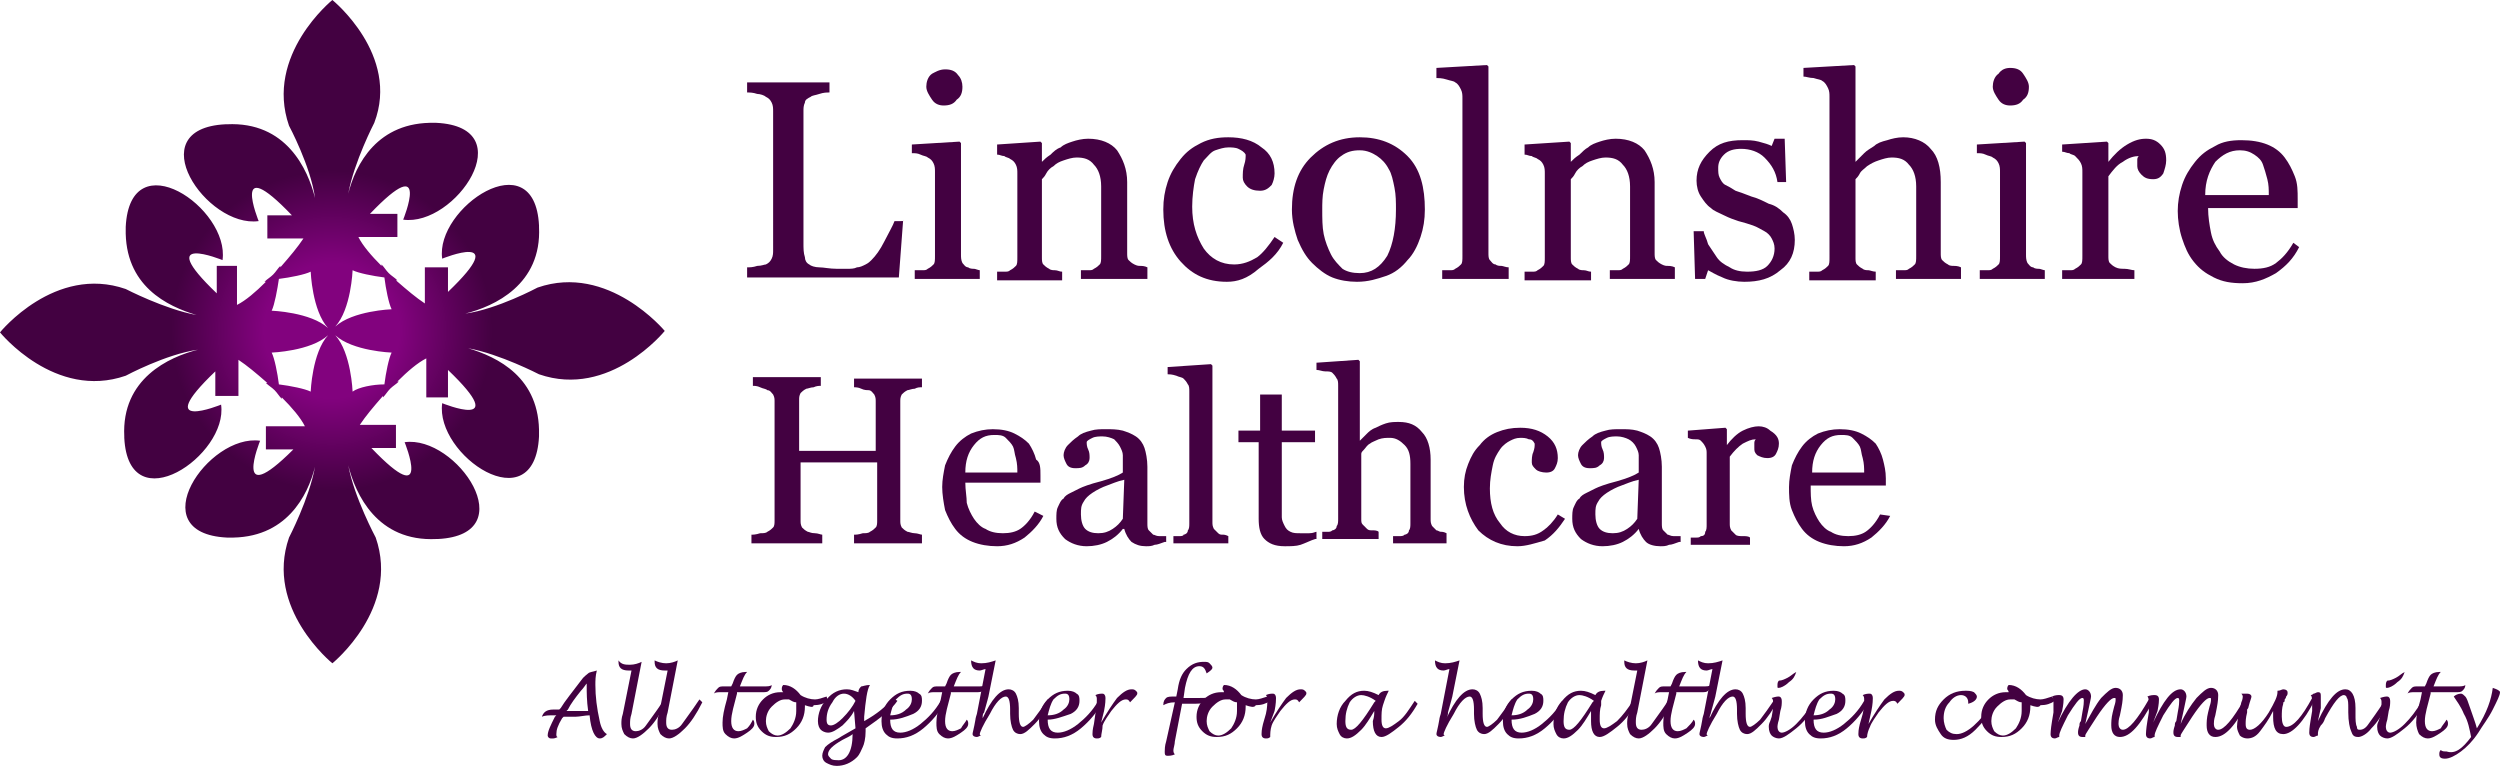 <?xml version="1.0" encoding="utf-8"?>
<!-- Generator: Adobe Illustrator 16.0.4, SVG Export Plug-In . SVG Version: 6.00 Build 0)  -->
<!DOCTYPE svg PUBLIC "-//W3C//DTD SVG 1.1//EN" "http://www.w3.org/Graphics/SVG/1.1/DTD/svg11.dtd">
<svg version="1.1" id="Layer_1" xmlns="http://www.w3.org/2000/svg" xmlns:xlink="http://www.w3.org/1999/xlink" x="0px" y="0px"
	 width="173px" height="53px" viewBox="0 0 173 53" enable-background="new 0 0 173 53" xml:space="preserve">
<g>
	<path fill="#430141" d="M62.5,15.2l-0.3,4H51.7v-0.7c0.2,0,0.4,0,0.7-0.1c0.3,0,0.5-0.1,0.6-0.1c0.2-0.1,0.3-0.2,0.4-0.4
		c0.1-0.2,0.1-0.4,0.1-0.6V7.7c0-0.2,0-0.4-0.1-0.6c-0.1-0.2-0.2-0.3-0.4-0.4c-0.1-0.1-0.4-0.2-0.6-0.2c-0.3-0.1-0.5-0.1-0.7-0.1
		V5.7h5.7v0.7c-0.2,0-0.4,0-0.7,0.1c-0.3,0.1-0.5,0.1-0.6,0.2c-0.2,0.1-0.4,0.2-0.4,0.4c-0.1,0.2-0.1,0.4-0.1,0.6v9.1
		c0,0.4,0,0.7,0.1,1c0,0.2,0.1,0.4,0.3,0.5c0.1,0.1,0.4,0.2,0.7,0.2c0.3,0,0.7,0.1,1.2,0.1c0.2,0,0.5,0,0.7,0c0.3,0,0.5,0,0.7-0.1
		c0.2,0,0.4-0.1,0.6-0.2c0.2-0.1,0.3-0.2,0.4-0.3c0.3-0.3,0.6-0.7,0.9-1.3c0.3-0.6,0.6-1.1,0.7-1.4H62.5z"/>
	<path fill="#430141" d="M67.8,19.3h-4.5v-0.6c0.1,0,0.3,0,0.5,0c0.2,0,0.3,0,0.4-0.1c0.2-0.1,0.3-0.2,0.4-0.3
		c0.1-0.1,0.1-0.3,0.1-0.6v-5.8c0-0.2,0-0.4-0.1-0.6c-0.1-0.2-0.2-0.3-0.4-0.4c-0.1-0.1-0.3-0.1-0.5-0.2c-0.2-0.1-0.4-0.1-0.6-0.1
		V10l3.3-0.2l0.1,0.1v7.7c0,0.2,0,0.4,0.1,0.6c0.1,0.1,0.2,0.3,0.4,0.3c0.1,0.1,0.3,0.1,0.4,0.1c0.1,0,0.3,0.1,0.4,0.1V19.3z
		 M66.6,6c0,0.4-0.1,0.7-0.4,0.9c-0.2,0.3-0.5,0.4-0.9,0.4c-0.3,0-0.6-0.1-0.8-0.4c-0.2-0.3-0.4-0.6-0.4-0.9c0-0.3,0.1-0.7,0.4-0.9
		C64.7,5,65,4.8,65.4,4.8c0.4,0,0.7,0.1,0.9,0.4C66.5,5.4,66.6,5.7,66.6,6z"/>
	<path fill="#430141" d="M79.4,19.3h-4.6v-0.6c0.1,0,0.3,0,0.5,0c0.2,0,0.3,0,0.4-0.1c0.2-0.1,0.3-0.2,0.4-0.3
		c0.1-0.1,0.1-0.3,0.1-0.6v-4.8c0-0.7-0.2-1.2-0.5-1.5c-0.3-0.4-0.7-0.5-1.2-0.5c-0.3,0-0.6,0.1-0.9,0.2c-0.3,0.1-0.5,0.2-0.7,0.4
		c-0.2,0.1-0.4,0.3-0.5,0.5c-0.1,0.2-0.2,0.3-0.3,0.4v5.4c0,0.2,0,0.4,0.1,0.5c0.1,0.1,0.2,0.2,0.4,0.3c0.1,0.1,0.3,0.1,0.4,0.1
		c0.2,0,0.3,0.1,0.5,0.1v0.6H69v-0.6c0.1,0,0.3,0,0.5,0c0.2,0,0.3,0,0.4-0.1c0.2-0.1,0.3-0.2,0.4-0.3c0.1-0.1,0.1-0.3,0.1-0.6v-5.8
		c0-0.2,0-0.4-0.1-0.6c-0.1-0.2-0.2-0.3-0.4-0.4c-0.1-0.1-0.3-0.1-0.4-0.2c-0.2,0-0.3-0.1-0.5-0.1V10L72,9.8l0.1,0.1v1.3h0
		c0.2-0.2,0.3-0.3,0.6-0.5c0.2-0.2,0.4-0.4,0.7-0.5c0.2-0.2,0.5-0.3,0.8-0.4c0.3-0.1,0.7-0.2,1.1-0.2c0.9,0,1.6,0.3,2,0.8
		c0.4,0.6,0.7,1.3,0.7,2.2v4.9c0,0.2,0,0.4,0.1,0.5c0.1,0.1,0.2,0.2,0.4,0.3c0.2,0.1,0.3,0.1,0.4,0.1c0.1,0,0.3,0,0.5,0.1V19.3z"/>
	<path fill="#430141" d="M84.9,19.5c-1.4,0-2.4-0.5-3.2-1.4c-0.8-0.9-1.2-2.1-1.2-3.6c0-0.7,0.1-1.3,0.3-1.9
		c0.2-0.6,0.5-1.1,0.9-1.6c0.4-0.5,0.8-0.8,1.4-1.1c0.6-0.3,1.2-0.4,1.9-0.4c0.9,0,1.7,0.2,2.3,0.7c0.6,0.4,0.9,1,0.9,1.8
		c0,0.3-0.1,0.6-0.2,0.8c-0.2,0.2-0.4,0.4-0.8,0.4c-0.4,0-0.7-0.1-0.9-0.3c-0.2-0.2-0.3-0.4-0.3-0.6c0-0.3,0-0.6,0.1-0.9
		c0.1-0.3,0.1-0.5,0.1-0.7c-0.1-0.2-0.3-0.3-0.5-0.4c-0.2-0.1-0.5-0.1-0.7-0.1c-0.3,0-0.6,0.1-0.9,0.2c-0.3,0.1-0.5,0.4-0.8,0.7
		c-0.2,0.3-0.4,0.7-0.6,1.3c-0.1,0.5-0.2,1.2-0.2,1.9c0,1.2,0.3,2.1,0.8,2.9c0.5,0.7,1.2,1.1,2.1,1.1c0.6,0,1.1-0.2,1.6-0.5
		c0.4-0.3,0.8-0.8,1.2-1.4l0.6,0.4c-0.4,0.8-1,1.3-1.7,1.8C86.3,19.3,85.6,19.5,84.9,19.5z"/>
	<path fill="#430141" d="M98.6,14.5c0,0.7-0.1,1.3-0.3,1.9s-0.5,1.2-0.9,1.6c-0.4,0.5-0.9,0.9-1.5,1.1c-0.6,0.2-1.2,0.4-2,0.4
		c-0.6,0-1.2-0.1-1.7-0.3c-0.5-0.2-1-0.6-1.4-1c-0.4-0.4-0.7-0.9-1-1.6c-0.2-0.6-0.4-1.3-0.4-2.1c0-1.5,0.4-2.7,1.3-3.6
		c0.9-0.9,2-1.4,3.4-1.4c1.3,0,2.4,0.4,3.3,1.3S98.6,13,98.6,14.5z M96.6,14.5c0-0.5,0-1-0.1-1.5c-0.1-0.5-0.2-1-0.4-1.3
		c-0.2-0.4-0.5-0.7-0.8-0.9c-0.3-0.2-0.7-0.4-1.2-0.4c-0.5,0-0.9,0.1-1.3,0.4c-0.3,0.2-0.6,0.6-0.8,1c-0.2,0.4-0.3,0.8-0.4,1.3
		c-0.1,0.5-0.1,1-0.1,1.4c0,0.6,0,1.2,0.1,1.7c0.1,0.5,0.3,1,0.5,1.4c0.2,0.4,0.5,0.7,0.8,1c0.3,0.2,0.7,0.3,1.2,0.3
		c0.8,0,1.4-0.4,1.9-1.2C96.4,16.9,96.6,15.8,96.6,14.5z"/>
	<path fill="#430141" d="M104.4,19.3h-4.6v-0.6c0.1,0,0.3,0,0.5,0c0.2,0,0.3,0,0.4-0.1c0.2-0.1,0.3-0.2,0.4-0.3
		c0.1-0.1,0.1-0.3,0.1-0.6V6.8c0-0.2,0-0.4-0.1-0.6c-0.1-0.2-0.2-0.4-0.4-0.5c-0.1-0.1-0.3-0.1-0.6-0.2c-0.3-0.1-0.6-0.1-0.7-0.1
		V4.7l3.5-0.2l0.1,0.1v12.9c0,0.2,0,0.4,0.1,0.5c0.1,0.1,0.2,0.3,0.4,0.3c0.1,0.1,0.3,0.1,0.4,0.1c0.1,0,0.3,0.1,0.5,0.1V19.3z"/>
	<path fill="#430141" d="M116,19.3h-4.6v-0.6c0.1,0,0.3,0,0.5,0c0.2,0,0.3,0,0.4-0.1c0.2-0.1,0.3-0.2,0.4-0.3
		c0.1-0.1,0.1-0.3,0.1-0.6v-4.8c0-0.7-0.2-1.2-0.5-1.5c-0.3-0.4-0.7-0.5-1.2-0.5c-0.3,0-0.6,0.1-0.9,0.2c-0.3,0.1-0.5,0.2-0.7,0.4
		c-0.2,0.1-0.4,0.3-0.5,0.5c-0.1,0.2-0.2,0.3-0.3,0.4v5.4c0,0.2,0,0.4,0.1,0.5c0.1,0.1,0.2,0.2,0.4,0.3c0.1,0.1,0.3,0.1,0.4,0.1
		c0.2,0,0.3,0.1,0.5,0.1v0.6h-4.6v-0.6c0.1,0,0.3,0,0.5,0c0.2,0,0.3,0,0.4-0.1c0.2-0.1,0.3-0.2,0.4-0.3c0.1-0.1,0.1-0.3,0.1-0.6
		v-5.8c0-0.2,0-0.4-0.1-0.6c-0.1-0.2-0.2-0.3-0.4-0.4c-0.1-0.1-0.3-0.1-0.4-0.2c-0.2,0-0.3-0.1-0.5-0.1V10l3.1-0.2l0.1,0.1v1.3h0
		c0.2-0.2,0.3-0.3,0.6-0.5c0.2-0.2,0.4-0.4,0.6-0.5c0.2-0.2,0.5-0.3,0.8-0.4c0.3-0.1,0.7-0.2,1.1-0.2c0.9,0,1.6,0.3,2,0.8
		c0.4,0.6,0.7,1.3,0.7,2.2v4.9c0,0.2,0,0.4,0.1,0.5c0.1,0.1,0.2,0.2,0.4,0.3c0.2,0.1,0.3,0.1,0.4,0.1c0.1,0,0.3,0,0.5,0.1V19.3z"/>
	<path fill="#430141" d="M123.4,14.7c0.3,0.2,0.5,0.5,0.6,0.8c0.1,0.3,0.2,0.7,0.2,1.1c0,0.9-0.3,1.6-1,2.1
		c-0.7,0.6-1.5,0.8-2.5,0.8c-0.5,0-1.1-0.1-1.5-0.3c-0.5-0.2-0.8-0.4-1-0.5l-0.2,0.6h-0.7l-0.1-3.3h0.7c0,0.2,0.2,0.5,0.3,0.9
		c0.2,0.3,0.4,0.6,0.6,0.9c0.2,0.3,0.5,0.5,0.9,0.7c0.3,0.2,0.7,0.3,1.2,0.3c0.6,0,1.1-0.1,1.4-0.4c0.3-0.3,0.5-0.7,0.5-1.2
		c0-0.3-0.1-0.5-0.2-0.7c-0.1-0.2-0.3-0.4-0.5-0.5c-0.2-0.1-0.5-0.3-0.8-0.4c-0.3-0.1-0.6-0.2-1-0.3c-0.3-0.1-0.6-0.2-1-0.4
		c-0.4-0.2-0.7-0.3-0.9-0.5c-0.3-0.2-0.5-0.5-0.7-0.8c-0.2-0.3-0.3-0.7-0.3-1.1c0-0.8,0.3-1.4,0.9-2s1.3-0.8,2.3-0.8
		c0.4,0,0.7,0,1.1,0.1c0.4,0.1,0.7,0.2,0.9,0.3l0.2-0.5h0.7l0.1,3H123c-0.1-0.7-0.4-1.2-0.9-1.7c-0.4-0.4-1-0.6-1.6-0.6
		c-0.5,0-0.9,0.1-1.2,0.4c-0.3,0.3-0.4,0.6-0.4,0.9c0,0.3,0,0.5,0.1,0.7s0.2,0.4,0.4,0.5c0.2,0.1,0.4,0.2,0.7,0.4
		c0.3,0.1,0.6,0.2,1.1,0.4c0.4,0.1,0.8,0.3,1.2,0.5C122.8,14.2,123.1,14.4,123.4,14.7z"/>
	<path fill="#430141" d="M135.8,19.3h-4.6v-0.6c0.1,0,0.3,0,0.5,0c0.2,0,0.3,0,0.4-0.1c0.2-0.1,0.3-0.2,0.4-0.3
		c0.1-0.1,0.1-0.3,0.1-0.6v-4.8c0-0.7-0.2-1.2-0.5-1.5c-0.3-0.4-0.7-0.5-1.2-0.5c-0.3,0-0.6,0.1-0.9,0.2c-0.3,0.1-0.5,0.2-0.8,0.4
		c-0.2,0.2-0.4,0.3-0.5,0.5c-0.1,0.2-0.2,0.3-0.3,0.4v5.4c0,0.2,0,0.4,0.1,0.5c0.1,0.1,0.2,0.2,0.4,0.3c0.1,0.1,0.3,0.1,0.4,0.1
		c0.1,0,0.3,0.1,0.5,0.1v0.6h-4.6v-0.6c0.1,0,0.3,0,0.5,0c0.2,0,0.3,0,0.4-0.1c0.2-0.1,0.3-0.2,0.4-0.3c0.1-0.1,0.1-0.3,0.1-0.6V6.7
		c0-0.2,0-0.4-0.1-0.6c-0.1-0.2-0.2-0.4-0.4-0.5c-0.1-0.1-0.3-0.1-0.6-0.2c-0.3,0-0.5-0.1-0.7-0.1V4.7l3.5-0.2l0.1,0.1v6.6h0
		c0.2-0.2,0.4-0.4,0.6-0.6c0.2-0.2,0.4-0.3,0.7-0.5c0.2-0.2,0.5-0.3,0.9-0.4c0.3-0.1,0.7-0.2,1.1-0.2c0.8,0,1.5,0.3,1.9,0.8
		c0.5,0.5,0.7,1.3,0.7,2.3v4.9c0,0.2,0,0.4,0.1,0.5c0.1,0.1,0.2,0.2,0.4,0.3c0.1,0.1,0.3,0.1,0.4,0.1s0.3,0,0.5,0.1V19.3z"/>
	<path fill="#430141" d="M141.6,19.3H137v-0.6c0.1,0,0.3,0,0.5,0c0.2,0,0.3,0,0.4-0.1c0.2-0.1,0.3-0.2,0.4-0.3
		c0.1-0.1,0.1-0.3,0.1-0.6v-5.8c0-0.2,0-0.4-0.1-0.6c-0.1-0.2-0.2-0.3-0.4-0.4c-0.1-0.1-0.3-0.1-0.5-0.2c-0.2-0.1-0.4-0.1-0.6-0.1
		V10l3.3-0.2l0.1,0.1v7.7c0,0.2,0,0.4,0.1,0.6c0.1,0.1,0.2,0.3,0.4,0.3c0.1,0.1,0.3,0.1,0.4,0.1c0.1,0,0.3,0.1,0.4,0.1V19.3z
		 M140.4,6c0,0.4-0.1,0.7-0.4,0.9c-0.2,0.3-0.5,0.4-0.9,0.4c-0.3,0-0.6-0.1-0.8-0.4c-0.2-0.3-0.4-0.6-0.4-0.9c0-0.3,0.1-0.7,0.4-0.9
		c0.2-0.3,0.5-0.4,0.8-0.4c0.4,0,0.7,0.1,0.9,0.4C140.2,5.4,140.4,5.7,140.4,6z"/>
	<path fill="#430141" d="M149.9,11.1c0,0.3-0.1,0.6-0.2,0.9c-0.2,0.3-0.4,0.4-0.7,0.4c-0.4,0-0.6-0.1-0.8-0.3
		c-0.2-0.2-0.3-0.4-0.3-0.6c0-0.1,0-0.3,0-0.4c0-0.1,0-0.2,0.1-0.3c-0.3,0-0.7,0.1-1.1,0.4c-0.4,0.2-0.7,0.6-1,1v5.5
		c0,0.2,0,0.4,0.1,0.5c0.1,0.1,0.2,0.2,0.4,0.3c0.2,0.1,0.4,0.1,0.6,0.1c0.3,0,0.5,0.1,0.7,0.1v0.6h-5v-0.6c0.1,0,0.3,0,0.5,0
		c0.2,0,0.3,0,0.4-0.1c0.2-0.1,0.3-0.2,0.4-0.3c0.1-0.1,0.1-0.3,0.1-0.6v-5.8c0-0.2,0-0.4-0.1-0.6s-0.2-0.3-0.4-0.5
		c-0.1-0.1-0.3-0.1-0.4-0.2c-0.2,0-0.3-0.1-0.5-0.1V10l3.1-0.2l0.1,0.1v1.3h0c0.4-0.5,0.8-0.9,1.3-1.2c0.5-0.3,0.9-0.4,1.3-0.4
		c0.4,0,0.7,0.1,1,0.4S149.9,10.6,149.9,11.1z"/>
	<path fill="#430141" d="M159.1,17.1c-0.4,0.8-0.9,1.3-1.6,1.8c-0.7,0.4-1.4,0.7-2.3,0.7c-0.8,0-1.4-0.1-2-0.4
		c-0.6-0.3-1-0.6-1.4-1.1c-0.4-0.5-0.6-1-0.8-1.6c-0.2-0.6-0.3-1.3-0.3-1.9c0-0.6,0.1-1.2,0.3-1.8c0.2-0.6,0.5-1.1,0.9-1.6
		c0.4-0.5,0.8-0.8,1.4-1.1c0.5-0.3,1.1-0.4,1.8-0.4c0.7,0,1.3,0.1,1.8,0.3c0.5,0.2,0.9,0.5,1.2,0.9c0.3,0.4,0.5,0.8,0.7,1.3
		s0.2,1,0.2,1.6v0.6h-6.2c0,0.6,0.1,1.2,0.2,1.7c0.1,0.5,0.3,0.9,0.6,1.3c0.2,0.4,0.6,0.7,1,0.9c0.4,0.2,0.9,0.3,1.4,0.3
		c0.6,0,1.1-0.1,1.5-0.4c0.4-0.3,0.8-0.7,1.2-1.4L159.1,17.1z M157,13.5c0-0.4,0-0.7-0.1-1.1c-0.1-0.4-0.2-0.7-0.3-1
		c-0.1-0.3-0.3-0.5-0.6-0.7c-0.3-0.2-0.6-0.3-1-0.3c-0.7,0-1.2,0.3-1.7,0.8c-0.4,0.6-0.7,1.3-0.7,2.3H157z"/>
	
		<radialGradient id="SVGID_1_" cx="22.961" cy="22.882" r="22.961" gradientTransform="matrix(1 0 0 0.997 0 7.777405e-02)" gradientUnits="userSpaceOnUse">
		<stop  offset="0.204" style="stop-color:#82027E"/>
		<stop  offset="0.484" style="stop-color:#430141"/>
	</radialGradient>
	<path fill="url(#SVGID_1_)" d="M37.2,19.9c0,0-2.8,1.5-5,1.8c2-0.5,5.3-2,5.1-6c0,0,0-0.1,0-0.1c-0.3-5.9-7.2-1.2-6.7,2.3
		c0,0,4.9-2,0.4,2.3v-1.7h-1.6V21c-0.6-0.4-1.2-0.9-2-1.6c0.1,0,0.1,0,0.1,0c-0.2-0.2-0.4-0.3-0.6-0.5c-0.2-0.2-0.3-0.4-0.5-0.6
		c0,0,0,0.1,0,0.1c-0.7-0.7-1.3-1.4-1.6-2h2.7v-1.6h-1.9c4.3-4.5,2.3,0.4,2.3,0.4c3.6,0.5,8.3-6.4,2.3-6.7c0,0-0.1,0-0.1,0
		c-4-0.1-5.5,2.9-6,4.9c0.4-2.2,1.8-4.9,1.8-4.9C27.7,3.8,23,0,23,0s-4.7,3.8-3,8.7c0,0,1.5,2.8,1.8,5c-0.5-2-2-5.3-6.1-5.1
		c0,0-0.1,0-0.1,0c-6,0.3-1.3,7.2,2.3,6.7c0,0-2-4.9,2.3-0.4h-1.7v1.6H21c-0.4,0.6-0.9,1.2-1.6,2c0-0.1,0-0.1,0-0.1
		c-0.2,0.2-0.3,0.4-0.5,0.6c-0.2,0.2-0.4,0.3-0.6,0.5c0,0,0.1,0,0.1,0c-0.7,0.7-1.4,1.3-2,1.6v-2.7H15v1.9c-4.5-4.3,0.4-2.3,0.4-2.3
		c0.5-3.6-6.4-8.3-6.7-2.3c0,0,0,0.1,0,0.1c-0.1,4,2.9,5.4,4.9,6c-2.2-0.4-4.9-1.8-4.9-1.8c-4.9-1.7-8.7,3-8.7,3s3.8,4.7,8.7,3
		c0,0,2.8-1.5,5-1.8c-2,0.5-5.3,2-5.1,6c0,0,0,0.1,0,0.1c0.3,5.9,7.2,1.2,6.7-2.3c0,0-4.9,2-0.4-2.3v1.7h1.6v-2.5
		c0.6,0.4,1.2,0.9,2,1.6c-0.1,0-0.1,0-0.1,0c0.2,0.2,0.4,0.3,0.6,0.5c0.2,0.2,0.3,0.4,0.5,0.6c0,0,0-0.1,0-0.1
		c0.7,0.7,1.3,1.4,1.6,2h-2.7v1.6h1.9C16,35.4,18,30.5,18,30.5c-3.6-0.5-8.3,6.4-2.3,6.7c0,0,0.1,0,0.1,0c4,0.1,5.5-2.9,6-4.9
		c-0.4,2.2-1.8,4.9-1.8,4.9c-1.7,4.9,3,8.7,3,8.7s4.7-3.8,3-8.7c0,0-1.5-2.8-1.9-5c0.5,2,2,5.3,6.1,5.1c0,0,0.1,0,0.1,0
		c6-0.3,1.3-7.2-2.3-6.7c0,0,2,4.9-2.3,0.4h1.7v-1.6h-2.5c0.4-0.6,0.9-1.2,1.6-2c0,0.1,0,0.1,0,0.1c0.2-0.2,0.3-0.4,0.5-0.6
		c0.2-0.2,0.4-0.3,0.6-0.5c0,0-0.1,0-0.1,0c0.7-0.7,1.4-1.3,2-1.6v2.7H31v-1.9c4.5,4.3-0.4,2.3-0.4,2.3c-0.5,3.6,6.4,8.3,6.7,2.3
		c0,0,0-0.1,0-0.1c0.1-4-2.9-5.4-4.9-6c2.2,0.4,4.9,1.8,4.9,1.8c4.9,1.7,8.7-3,8.7-3S42.1,18.2,37.2,19.9z M24.4,18.7
		c0.4,0.2,1.4,0.4,2.2,0.5c0.1,0.8,0.3,1.8,0.5,2.2c0,0-2.7,0.1-3.9,1.2C24.3,21.4,24.4,18.7,24.4,18.7z M19.3,19.3
		c0.8-0.1,1.8-0.3,2.2-0.5c0,0,0.1,2.7,1.2,3.9c-1.2-1.1-3.9-1.2-3.9-1.2C19,21.1,19.2,20,19.3,19.3z M21.5,27.1
		c-0.4-0.2-1.4-0.4-2.2-0.5c-0.1-0.8-0.3-1.8-0.5-2.2c0,0,2.7-0.1,3.9-1.2C21.6,24.4,21.5,27.1,21.5,27.1z M24.4,27.1
		c0,0-0.1-2.7-1.2-3.9c1.2,1.1,3.9,1.2,3.9,1.2c-0.2,0.4-0.4,1.4-0.5,2.2C25.8,26.6,24.8,26.8,24.4,27.1z"/>
	<g>
		<path fill="#430141" d="M39,49.6l-0.1,0.1c-0.3,0.5-0.4,0.8-0.4,1.1c0,0.1,0,0.2,0.1,0.2c0,0-0.2,0.1-0.3,0.1c-0.1,0-0.2,0-0.2,0
			c-0.1,0-0.2-0.1-0.2-0.2c0-0.3,0.2-0.7,0.5-1.3l0.1-0.1h-0.2c-0.3,0-0.6,0-0.8,0.1c0.1-0.3,0.3-0.5,0.8-0.5l0.4,0l0.1-0.1
			c0.3-0.5,0.8-1.1,1.4-1.9c0.2-0.3,0.4-0.4,0.5-0.5c0.1-0.1,0.3-0.1,0.6-0.2c-0.1,0.4-0.1,0.7-0.1,1c0,0.8,0.1,1.6,0.3,2.5
			c0.1,0.5,0.3,0.8,0.5,0.9c-0.2,0.2-0.3,0.3-0.5,0.3c-0.3,0-0.6-0.5-0.7-1.6c-0.3,0-0.7,0.1-1,0.1L39,49.6z M39.2,49.2l0.6,0
			c0.4,0,0.7,0,0.9,0c-0.1-0.7-0.1-1.3-0.1-1.7l0-0.2c-0.1,0.1-0.2,0.3-0.4,0.5c-0.4,0.5-0.7,0.9-0.9,1.3L39.2,49.2z"/>
		<path fill="#430141" d="M46.1,48.6c-0.4,0.8-0.8,1.4-1.2,1.8c-0.4,0.4-0.8,0.7-1.1,0.7c-0.2,0-0.4-0.1-0.6-0.3
			c-0.1-0.2-0.2-0.4-0.2-0.7c0-0.2,0-0.4,0.1-0.7l0.6-3c-0.1,0-0.1,0-0.2,0c-0.5,0-0.7-0.2-0.7-0.6v-0.1C43,46,43.3,46,43.6,46
			s0.6-0.1,0.8-0.2l-0.7,3.6c-0.1,0.3-0.1,0.5-0.1,0.7c0,0.3,0.1,0.5,0.4,0.5c0.2,0,0.5-0.1,0.7-0.4c0.2-0.3,0.6-0.8,1.2-1.7
			L46.1,48.6z"/>
		<path fill="#430141" d="M48.6,48.6c-0.4,0.8-0.8,1.4-1.2,1.8c-0.4,0.4-0.8,0.7-1.1,0.7c-0.2,0-0.4-0.1-0.6-0.3
			c-0.1-0.2-0.2-0.4-0.2-0.7c0-0.2,0-0.4,0.1-0.7l0.6-3c-0.1,0-0.1,0-0.2,0c-0.5,0-0.7-0.2-0.7-0.6v-0.1c0.2,0.1,0.5,0.2,0.8,0.2
			c0.3,0,0.6-0.1,0.8-0.2l-0.7,3.6c-0.1,0.3-0.1,0.5-0.1,0.7c0,0.3,0.1,0.5,0.4,0.5c0.2,0,0.5-0.1,0.7-0.4c0.2-0.3,0.6-0.8,1.2-1.7
			L48.6,48.6z"/>
		<path fill="#430141" d="M52.1,49.8c0.1,0.1,0.1,0.2,0.1,0.3c0,0.2-0.2,0.4-0.5,0.6c-0.3,0.2-0.6,0.4-0.9,0.4
			c-0.2,0-0.4-0.1-0.6-0.3c-0.2-0.2-0.2-0.5-0.2-0.8c0-0.4,0.1-0.9,0.3-1.6l0.1-0.5h-0.5c-0.2,0-0.4,0-0.5,0.1
			c0.1-0.2,0.2-0.3,0.3-0.4c0.1-0.1,0.2-0.1,0.4-0.1h0.5l0.1-0.2c0.1-0.3,0.2-0.5,0.3-0.6c0.1-0.1,0.3-0.2,0.6-0.2c0,0,0.1,0,0.1,0
			c-0.2,0.2-0.3,0.5-0.5,1h1.6c0.3,0,0.5,0,0.6-0.1c0,0.2-0.1,0.3-0.2,0.4c-0.1,0.1-0.2,0.1-0.5,0.1H51c0,0.1,0,0.1,0,0.1
			c-0.2,0.8-0.4,1.4-0.4,1.9c0,0.5,0.2,0.7,0.5,0.7c0.2,0,0.4-0.1,0.6-0.2C51.9,50.2,52,50,52.1,49.8z"/>
		<path fill="#430141" d="M55.7,48.8c0,0,0,0.1,0,0.1c0,0.6-0.2,1.1-0.6,1.5c-0.4,0.4-0.8,0.6-1.4,0.6c-0.4,0-0.7-0.1-1-0.4
			c-0.3-0.3-0.4-0.6-0.4-1c0-0.5,0.2-0.9,0.5-1.2c0.3-0.3,0.7-0.5,1.2-0.5c0.1,0,0.1,0,0.2,0c-0.1-0.1-0.1-0.2-0.1-0.2
			c0-0.1,0-0.2,0.1-0.3c0.5,0,0.9,0.3,1.2,0.7c0.3,0.2,0.7,0.3,1,0.3c0.2,0,0.5-0.1,0.8-0.2l0.1,0.3c-0.3,0.2-0.6,0.3-1,0.3
			C56.3,49,56,48.9,55.7,48.8z M55.1,48.6c-0.2,0-0.3-0.1-0.5-0.2c-0.1,0-0.2,0-0.3,0c-0.3,0-0.6,0.2-0.9,0.5
			c-0.3,0.3-0.4,0.7-0.4,1c0,0.3,0.1,0.5,0.2,0.7c0.2,0.2,0.4,0.3,0.6,0.3c0.3,0,0.6-0.2,0.9-0.5c0.2-0.3,0.4-0.7,0.4-1.2
			C55.1,48.9,55.1,48.7,55.1,48.6z"/>
		<path fill="#430141" d="M59.1,49.2c-0.2,0.4-0.5,0.7-0.8,1c-0.4,0.3-0.7,0.5-1,0.5c-0.2,0-0.4-0.1-0.5-0.2
			c-0.1-0.1-0.2-0.3-0.2-0.6c0-0.5,0.2-1.1,0.6-1.5c0.4-0.5,0.9-0.7,1.4-0.7c0.3,0,0.5,0.1,0.8,0.2c0-0.2,0.1-0.3,0.2-0.4
			c0.1,0,0.3-0.1,0.6-0.1c-0.2,0.3-0.3,1.1-0.4,2.2l0,0.3c0.9-0.5,1.5-1,2-1.6l0.3,0.2c-0.4,0.6-1.2,1.2-2.2,1.9c0,0.1,0,0.1,0,0.2
			c0,0.5-0.1,0.9-0.2,1.1c-0.1,0.2-0.2,0.5-0.4,0.7c-0.4,0.4-0.9,0.6-1.4,0.6c-0.3,0-0.5-0.1-0.7-0.2c-0.2-0.1-0.3-0.3-0.3-0.5
			c0-0.2,0.1-0.4,0.2-0.6c0.2-0.2,0.5-0.4,0.9-0.6c0.3-0.2,0.7-0.4,1.2-0.7L59.1,49.2z M59.2,48.5C59,48.2,58.7,48,58.4,48
			c-0.3,0-0.6,0.2-0.8,0.6c-0.3,0.4-0.4,0.8-0.4,1.2c0,0.3,0.1,0.4,0.3,0.4c0.2,0,0.5-0.2,0.8-0.5C58.7,49.3,59,48.9,59.2,48.5z
			 M59,50.8c-0.1,0.1-0.3,0.2-0.7,0.4c-0.7,0.4-1,0.7-1,1c0,0.1,0.1,0.2,0.2,0.3c0.1,0.1,0.3,0.1,0.4,0.1C58.6,52.7,59,52,59,50.8z"
			/>
		<path fill="#430141" d="M61.6,49.8c0,0.6,0.2,0.9,0.7,0.9c0.4,0,0.9-0.2,1.4-0.6c0.5-0.4,1-0.9,1.4-1.6l0.3,0.1
			c-0.4,0.7-0.9,1.3-1.5,1.8c-0.6,0.5-1.2,0.7-1.8,0.7c-0.4,0-0.6-0.1-0.8-0.3c-0.2-0.2-0.3-0.5-0.3-0.9c0-0.6,0.2-1.1,0.6-1.5
			c0.4-0.4,0.8-0.6,1.4-0.6c0.3,0,0.5,0.1,0.6,0.2c0.2,0.1,0.2,0.3,0.2,0.5c0,0.4-0.2,0.7-0.6,0.9C62.7,49.6,62.2,49.8,61.6,49.8z
			 M61.6,49.5c0.4,0,0.8-0.1,1.1-0.4c0.3-0.2,0.4-0.5,0.4-0.7c0-0.3-0.1-0.4-0.3-0.4c-0.3,0-0.5,0.1-0.8,0.4
			C61.8,48.7,61.7,49.1,61.6,49.5z"/>
		<path fill="#430141" d="M66.9,49.8c0.1,0.1,0.1,0.2,0.1,0.3c0,0.2-0.2,0.4-0.5,0.6c-0.3,0.2-0.6,0.4-0.9,0.4
			c-0.2,0-0.4-0.1-0.6-0.3c-0.2-0.2-0.2-0.5-0.2-0.8c0-0.4,0.1-0.9,0.3-1.6l0.1-0.5h-0.5c-0.2,0-0.4,0-0.5,0.1
			c0.1-0.2,0.2-0.3,0.3-0.4c0.1-0.1,0.2-0.1,0.4-0.1h0.5l0.1-0.2c0.1-0.3,0.2-0.5,0.3-0.6c0.1-0.1,0.3-0.2,0.6-0.2c0,0,0.1,0,0.1,0
			c-0.2,0.2-0.3,0.5-0.5,1h1.6c0.3,0,0.5,0,0.6-0.1c-0.1,0.2-0.1,0.3-0.2,0.4c-0.1,0.1-0.2,0.1-0.5,0.1h-1.7c0,0.1,0,0.1,0,0.1
			c-0.2,0.8-0.4,1.4-0.4,1.9c0,0.5,0.2,0.7,0.5,0.7c0.2,0,0.4-0.1,0.6-0.2C66.6,50.2,66.8,50,66.9,49.8z"/>
		<path fill="#430141" d="M68,49.7c0.6-1.3,1.2-2,1.8-2c0.2,0,0.4,0.1,0.5,0.3c0.1,0.2,0.2,0.5,0.2,1l0,0.4c0,0.6,0.1,0.9,0.3,0.9
			c0.1,0,0.4-0.2,0.7-0.5c0.3-0.4,0.6-0.8,1-1.4l0.2,0.1c-0.3,0.6-0.7,1.2-1.1,1.6c-0.4,0.4-0.7,0.7-1,0.7c-0.2,0-0.4-0.1-0.5-0.3
			c-0.1-0.2-0.2-0.6-0.2-1.1v-0.3c0-0.6-0.1-0.9-0.3-0.9c-0.3,0-0.7,0.4-1.1,1.2c-0.5,0.8-0.7,1.3-0.7,1.4c0,0,0,0.1,0.1,0.1
			c-0.1,0-0.2,0.1-0.3,0.1c-0.2,0-0.3-0.1-0.3-0.2c0-0.1,0.1-0.4,0.2-1c0,0,0-0.1,0.1-0.4l0.6-3.1c-0.1,0-0.3,0.1-0.4,0.1
			c-0.4,0-0.6-0.2-0.6-0.7c0.2,0.1,0.4,0.2,0.7,0.2c0.4,0,0.7-0.1,1-0.2l-0.5,2.5c0,0-0.1,0.4-0.3,1.1C68,49.4,68,49.5,68,49.7z"/>
		<path fill="#430141" d="M72.5,49.8c0,0.6,0.2,0.9,0.7,0.9c0.4,0,0.9-0.2,1.4-0.6c0.5-0.4,1-0.9,1.4-1.6l0.3,0.1
			c-0.4,0.7-0.9,1.3-1.5,1.8c-0.6,0.5-1.2,0.7-1.8,0.7c-0.4,0-0.6-0.1-0.8-0.3c-0.2-0.2-0.3-0.5-0.3-0.9c0-0.6,0.2-1.1,0.6-1.5
			s0.8-0.6,1.4-0.6c0.3,0,0.5,0.1,0.6,0.2c0.2,0.1,0.2,0.3,0.2,0.5c0,0.4-0.2,0.7-0.6,0.9C73.5,49.6,73,49.8,72.5,49.8z M72.5,49.5
			c0.4,0,0.8-0.1,1.1-0.4c0.3-0.2,0.4-0.5,0.4-0.7c0-0.3-0.1-0.4-0.3-0.4c-0.3,0-0.5,0.1-0.8,0.4C72.7,48.7,72.6,49.1,72.5,49.5z"/>
		<path fill="#430141" d="M76.2,51c-0.1,0.1-0.2,0.1-0.3,0.1c-0.2,0-0.3-0.1-0.3-0.3c0-0.1,0-0.3,0.1-0.7l0.1-0.7
			c0.1-0.4,0.1-0.8,0.1-1c0-0.1,0-0.2-0.1-0.3c0.2-0.1,0.4-0.1,0.5-0.1c0.1,0,0.2,0.1,0.2,0.3c0,0.1,0,0.4-0.1,0.9L76.2,50
			c0.4-0.7,0.8-1.3,1.1-1.7c0.4-0.4,0.7-0.6,1-0.6c0.1,0,0.2,0,0.3,0.1c0.1,0.1,0.1,0.1,0.1,0.2c0,0.1-0.2,0.3-0.5,0.6
			c-0.1-0.2-0.2-0.2-0.3-0.2c-0.3,0-0.6,0.3-1,0.8c-0.2,0.3-0.5,0.7-0.6,1C76.3,50.5,76.2,50.8,76.2,51L76.2,51z"/>
		<path fill="#430141" d="M81.3,48.6L81.3,48.6c-0.4,0-0.6,0.1-0.8,0.2c0-0.3,0.1-0.4,0.2-0.5c0.1-0.1,0.3-0.1,0.6-0.1h0.1l0.1-0.5
			c0.1-0.7,0.3-1.1,0.6-1.4c0.4-0.4,0.8-0.5,1.2-0.5c0.2,0,0.3,0,0.4,0.1c0.1,0.1,0.2,0.2,0.2,0.3c0,0.1-0.1,0.2-0.4,0.4
			c-0.1-0.3-0.2-0.5-0.5-0.5c-0.5,0-0.8,0.5-1,1.5l-0.1,0.7h1c0.5,0,0.8,0,1-0.1c-0.1,0.2-0.2,0.3-0.3,0.4c-0.1,0-0.4,0.1-0.9,0.1
			h-0.9l-0.5,2.6c0,0.2-0.1,0.5-0.1,0.6c0,0.1,0,0.2,0.1,0.3c-0.2,0.1-0.4,0.1-0.5,0.1c-0.2,0-0.2-0.1-0.2-0.3c0-0.1,0-0.4,0.1-0.7
			L81.3,48.6z"/>
		<path fill="#430141" d="M86.2,48.8c0,0,0,0.1,0,0.1c0,0.6-0.2,1.1-0.6,1.5c-0.4,0.4-0.8,0.6-1.4,0.6c-0.4,0-0.7-0.1-1-0.4
			c-0.3-0.3-0.4-0.6-0.4-1c0-0.5,0.2-0.9,0.5-1.2c0.3-0.3,0.7-0.5,1.2-0.5c0.1,0,0.1,0,0.2,0c0-0.1-0.1-0.2-0.1-0.2
			c0-0.1,0-0.2,0.1-0.3c0.5,0,0.9,0.3,1.2,0.7c0.3,0.2,0.7,0.3,1,0.3c0.2,0,0.5-0.1,0.8-0.2l0.2,0.3c-0.3,0.2-0.6,0.3-1,0.3
			C86.8,49,86.5,48.9,86.2,48.8z M85.6,48.6c-0.2,0-0.3-0.1-0.5-0.2c-0.1,0-0.2,0-0.3,0c-0.3,0-0.6,0.2-0.9,0.5
			c-0.3,0.3-0.4,0.7-0.4,1c0,0.3,0.1,0.5,0.2,0.7c0.2,0.2,0.4,0.3,0.6,0.3c0.3,0,0.6-0.2,0.9-0.5c0.2-0.3,0.4-0.7,0.4-1.2
			C85.6,48.9,85.6,48.7,85.6,48.6z"/>
		<path fill="#430141" d="M87.9,51c-0.1,0.1-0.2,0.1-0.3,0.1c-0.2,0-0.3-0.1-0.3-0.3c0-0.1,0-0.3,0.1-0.7l0.2-0.7
			c0.1-0.4,0.1-0.8,0.1-1c0-0.1,0-0.2-0.1-0.3c0.2-0.1,0.4-0.1,0.5-0.1c0.1,0,0.2,0.1,0.2,0.3c0,0.1,0,0.4-0.1,0.9L87.9,50
			c0.4-0.7,0.8-1.3,1.1-1.7c0.4-0.4,0.7-0.6,1-0.6c0.1,0,0.2,0,0.3,0.1c0.1,0.1,0.1,0.1,0.1,0.2c0,0.1-0.2,0.3-0.5,0.6
			c-0.1-0.2-0.2-0.2-0.3-0.2c-0.3,0-0.6,0.3-1,0.8c-0.2,0.3-0.5,0.7-0.6,1C87.9,50.5,87.9,50.8,87.9,51L87.9,51z"/>
		<path fill="#430141" d="M95.1,49.2c-0.3,0.5-0.6,1-0.9,1.3c-0.4,0.4-0.7,0.6-1,0.6c-0.2,0-0.4-0.1-0.5-0.3
			c-0.1-0.2-0.2-0.4-0.2-0.7c0-0.6,0.2-1.2,0.6-1.6c0.4-0.5,0.8-0.7,1.3-0.7c0.3,0,0.6,0.1,1,0.3c0.1-0.2,0.3-0.3,0.6-0.3
			c0,0,0.1,0,0.1,0c-0.1,0.2-0.2,0.4-0.3,0.7l-0.1,0.3c-0.1,0.3-0.1,0.6-0.1,1c0,0.4,0.1,0.6,0.3,0.6c0.2,0,0.5-0.2,0.9-0.5
			s0.7-0.8,1.1-1.4l0.2,0.2c-0.4,0.7-0.8,1.2-1.3,1.6c-0.5,0.4-0.9,0.7-1.2,0.7c-0.4,0-0.6-0.4-0.6-1.1
			C95.1,49.6,95.1,49.4,95.1,49.2z M95.2,48.5c-0.4-0.3-0.8-0.4-1-0.4c-0.3,0-0.6,0.2-0.8,0.5c-0.2,0.4-0.3,0.8-0.3,1.3
			c0,0.4,0.1,0.6,0.4,0.6c0.3,0,0.8-0.6,1.6-1.9C95.1,48.6,95.1,48.6,95.2,48.5z"/>
		<path fill="#430141" d="M100.1,49.7c0.6-1.3,1.2-2,1.8-2c0.2,0,0.4,0.1,0.5,0.3c0.1,0.2,0.2,0.5,0.2,1l0,0.4
			c0,0.6,0.1,0.9,0.3,0.9c0.1,0,0.4-0.2,0.7-0.5c0.3-0.4,0.6-0.8,1-1.4l0.2,0.1c-0.3,0.6-0.7,1.2-1.1,1.6c-0.4,0.4-0.7,0.7-1,0.7
			c-0.2,0-0.4-0.1-0.5-0.3c-0.1-0.2-0.2-0.6-0.2-1.1v-0.3c0-0.6-0.1-0.9-0.3-0.9c-0.3,0-0.7,0.4-1.1,1.2c-0.5,0.8-0.7,1.3-0.7,1.4
			c0,0,0,0.1,0.1,0.1c-0.1,0-0.2,0.1-0.3,0.1c-0.2,0-0.3-0.1-0.3-0.2c0-0.1,0.1-0.4,0.2-1c0,0,0-0.1,0.1-0.4l0.6-3.1
			c-0.1,0-0.3,0.1-0.4,0.1c-0.4,0-0.6-0.2-0.6-0.7c0.2,0.1,0.4,0.2,0.7,0.2c0.4,0,0.7-0.1,1-0.2l-0.5,2.5c0,0-0.1,0.4-0.3,1.1
			C100.2,49.4,100.2,49.5,100.1,49.7z"/>
		<path fill="#430141" d="M104.6,49.8c0,0.6,0.2,0.9,0.7,0.9c0.4,0,0.9-0.2,1.4-0.6c0.5-0.4,1-0.9,1.4-1.6l0.3,0.1
			c-0.4,0.7-0.9,1.3-1.5,1.8c-0.6,0.5-1.2,0.7-1.8,0.7c-0.4,0-0.6-0.1-0.8-0.3c-0.2-0.2-0.3-0.5-0.3-0.9c0-0.6,0.2-1.1,0.6-1.5
			c0.4-0.4,0.8-0.6,1.4-0.6c0.3,0,0.5,0.1,0.6,0.2c0.2,0.1,0.2,0.3,0.2,0.5c0,0.4-0.2,0.7-0.6,0.9C105.7,49.6,105.2,49.8,104.6,49.8
			z M104.6,49.5c0.4,0,0.8-0.1,1.1-0.4c0.3-0.2,0.4-0.5,0.4-0.7c0-0.3-0.1-0.4-0.3-0.4c-0.3,0-0.5,0.1-0.8,0.4
			C104.8,48.7,104.7,49.1,104.6,49.5z"/>
		<path fill="#430141" d="M110.1,49.2c-0.3,0.5-0.6,1-0.9,1.3c-0.4,0.4-0.7,0.6-1,0.6c-0.2,0-0.4-0.1-0.5-0.3
			c-0.1-0.2-0.2-0.4-0.2-0.7c0-0.6,0.2-1.2,0.6-1.6c0.4-0.5,0.8-0.7,1.3-0.7c0.3,0,0.6,0.1,1,0.3c0.1-0.2,0.3-0.3,0.6-0.3
			c0,0,0.1,0,0.1,0c-0.1,0.2-0.2,0.4-0.3,0.7l0,0.3c-0.1,0.3-0.1,0.6-0.1,1c0,0.4,0.1,0.6,0.3,0.6c0.2,0,0.5-0.2,0.9-0.5
			c0.4-0.4,0.7-0.8,1.1-1.4l0.2,0.2c-0.4,0.7-0.8,1.2-1.3,1.6c-0.5,0.4-0.9,0.7-1.2,0.7c-0.4,0-0.6-0.4-0.6-1.1
			C110.1,49.6,110.1,49.4,110.1,49.2z M110.3,48.5c-0.4-0.3-0.8-0.4-1-0.4c-0.3,0-0.6,0.2-0.8,0.5c-0.2,0.4-0.3,0.8-0.3,1.3
			c0,0.4,0.1,0.6,0.4,0.6c0.3,0,0.8-0.6,1.6-1.9C110.2,48.6,110.2,48.6,110.3,48.5z"/>
		<path fill="#430141" d="M115.7,48.6c-0.4,0.8-0.8,1.4-1.2,1.8c-0.4,0.4-0.8,0.7-1.1,0.7c-0.2,0-0.4-0.1-0.6-0.3
			c-0.1-0.2-0.2-0.4-0.2-0.7c0-0.2,0-0.4,0.1-0.7l0.6-3c-0.1,0-0.1,0-0.2,0c-0.5,0-0.7-0.2-0.7-0.6v-0.1c0.2,0.1,0.5,0.2,0.8,0.2
			c0.3,0,0.6-0.1,0.8-0.2l-0.7,3.6c-0.1,0.3-0.1,0.5-0.1,0.7c0,0.3,0.1,0.5,0.4,0.5c0.2,0,0.5-0.1,0.7-0.4c0.2-0.3,0.6-0.8,1.2-1.7
			L115.7,48.6z"/>
		<path fill="#430141" d="M117.2,49.8c0.1,0.1,0.1,0.2,0.1,0.3c0,0.2-0.2,0.4-0.5,0.6c-0.3,0.2-0.6,0.4-0.9,0.4
			c-0.2,0-0.4-0.1-0.6-0.3c-0.2-0.2-0.2-0.5-0.2-0.8c0-0.4,0.1-0.9,0.3-1.6l0.1-0.5H115c-0.2,0-0.4,0-0.5,0.1
			c0.1-0.2,0.2-0.3,0.3-0.4c0.1-0.1,0.2-0.1,0.4-0.1h0.4l0.1-0.2c0.1-0.3,0.2-0.5,0.3-0.6c0.1-0.1,0.3-0.2,0.6-0.2c0,0,0.1,0,0.1,0
			c-0.2,0.2-0.3,0.5-0.5,1h1.6c0.3,0,0.5,0,0.6-0.1c0,0.2-0.1,0.3-0.2,0.4c-0.1,0.1-0.2,0.1-0.5,0.1h-1.7c0,0.1,0,0.1,0,0.1
			c-0.2,0.8-0.4,1.4-0.4,1.9c0,0.5,0.2,0.7,0.5,0.7c0.2,0,0.4-0.1,0.6-0.2C116.9,50.2,117.1,50,117.2,49.8z"/>
		<path fill="#430141" d="M118.3,49.7c0.6-1.3,1.2-2,1.8-2c0.2,0,0.4,0.1,0.5,0.3c0.1,0.2,0.2,0.5,0.2,1l0,0.4
			c0,0.6,0.1,0.9,0.3,0.9c0.1,0,0.4-0.2,0.7-0.5c0.3-0.4,0.6-0.8,1-1.4l0.2,0.1c-0.3,0.6-0.7,1.2-1.1,1.6c-0.4,0.4-0.7,0.7-1,0.7
			c-0.2,0-0.4-0.1-0.5-0.3c-0.1-0.2-0.2-0.6-0.2-1.1v-0.3c0-0.6-0.1-0.9-0.3-0.9c-0.3,0-0.7,0.4-1.1,1.2c-0.5,0.8-0.7,1.3-0.7,1.4
			c0,0,0,0.1,0.1,0.1c-0.1,0-0.2,0.1-0.3,0.1c-0.2,0-0.3-0.1-0.3-0.2c0-0.1,0.1-0.4,0.2-1c0,0,0-0.1,0.1-0.4l0.6-3.1
			c-0.1,0-0.3,0.1-0.4,0.1c-0.4,0-0.6-0.2-0.6-0.7c0.2,0.1,0.4,0.2,0.7,0.2c0.4,0,0.7-0.1,1-0.2l-0.5,2.5c0,0-0.1,0.4-0.3,1.1
			C118.4,49.4,118.3,49.5,118.3,49.7z"/>
		<path fill="#430141" d="M125.7,48.6c-0.4,0.8-0.9,1.4-1.4,1.8c-0.5,0.4-0.9,0.7-1.2,0.7c-0.2,0-0.4-0.1-0.5-0.2
			c-0.1-0.1-0.2-0.3-0.2-0.6c0-0.1,0-0.2,0.1-0.4l0.1-0.3c0.1-0.5,0.1-0.8,0.1-1c0-0.1,0-0.2-0.1-0.3c0.3-0.1,0.4-0.1,0.5-0.1
			c0.1,0,0.2,0.1,0.2,0.3c0,0.2,0,0.4-0.1,0.7l-0.1,0.6c-0.1,0.3-0.1,0.5-0.1,0.5c0,0.2,0.1,0.4,0.3,0.4c0.2,0,0.6-0.2,1-0.6
			c0.4-0.4,0.8-0.9,1.2-1.6L125.7,48.6z M123.1,47.1L123.1,47.1c0.2,0,0.4-0.1,0.6-0.2c0.2-0.1,0.4-0.3,0.6-0.4
			c-0.1,0.3-0.2,0.5-0.5,0.7c-0.3,0.3-0.6,0.4-0.7,0.4c-0.1,0-0.1,0-0.1-0.1C123,47.3,123,47.2,123.1,47.1z"/>
		<path fill="#430141" d="M125.5,49.8c0,0.6,0.2,0.9,0.7,0.9c0.4,0,0.9-0.2,1.4-0.6c0.5-0.4,1-0.9,1.4-1.6l0.3,0.1
			c-0.4,0.7-0.9,1.3-1.5,1.8c-0.6,0.5-1.2,0.7-1.8,0.7c-0.4,0-0.6-0.1-0.8-0.3c-0.2-0.2-0.3-0.5-0.3-0.9c0-0.6,0.2-1.1,0.6-1.5
			c0.4-0.4,0.8-0.6,1.4-0.6c0.3,0,0.5,0.1,0.6,0.2c0.2,0.1,0.2,0.3,0.2,0.5c0,0.4-0.2,0.7-0.6,0.9C126.5,49.6,126.1,49.8,125.5,49.8
			z M125.5,49.5c0.4,0,0.8-0.1,1.1-0.4c0.3-0.2,0.4-0.5,0.4-0.7c0-0.3-0.1-0.4-0.3-0.4c-0.3,0-0.5,0.1-0.8,0.4
			C125.7,48.7,125.6,49.1,125.5,49.5z"/>
		<path fill="#430141" d="M129.2,51c-0.1,0.1-0.2,0.1-0.3,0.1c-0.2,0-0.3-0.1-0.3-0.3c0-0.1,0-0.3,0.1-0.7l0.2-0.7
			c0.1-0.4,0.1-0.8,0.1-1c0-0.1,0-0.2-0.1-0.3c0.2-0.1,0.4-0.1,0.5-0.1c0.1,0,0.2,0.1,0.2,0.3c0,0.1,0,0.4-0.1,0.9l-0.2,0.9
			c0.4-0.7,0.8-1.3,1.1-1.7c0.4-0.4,0.7-0.6,1-0.6c0.1,0,0.2,0,0.3,0.1c0.1,0.1,0.1,0.1,0.1,0.2c0,0.1-0.2,0.3-0.5,0.6
			c-0.1-0.2-0.2-0.2-0.3-0.2c-0.3,0-0.6,0.3-1,0.8c-0.2,0.3-0.5,0.7-0.6,1C129.3,50.5,129.2,50.8,129.2,51L129.2,51z"/>
		<path fill="#430141" d="M138.2,48.6c-0.5,0.8-1,1.4-1.5,1.9c-0.5,0.5-1,0.7-1.5,0.7c-0.4,0-0.7-0.1-0.9-0.4
			c-0.2-0.3-0.4-0.6-0.4-1c0-0.6,0.2-1,0.6-1.4c0.4-0.4,0.9-0.6,1.5-0.6c0.2,0,0.4,0,0.6,0.1c0.1,0.1,0.2,0.2,0.2,0.3
			c0,0.2-0.2,0.4-0.6,0.5c0,0,0-0.1,0-0.1c0-0.3-0.2-0.5-0.5-0.5c-0.3,0-0.6,0.2-0.8,0.5c-0.3,0.3-0.4,0.7-0.4,1.1
			c0,0.3,0.1,0.6,0.2,0.8c0.2,0.2,0.4,0.3,0.7,0.3c0.7,0,1.6-0.8,2.6-2.3L138.2,48.6z"/>
		<path fill="#430141" d="M140.5,48.8c0,0,0,0.1,0,0.1c0,0.6-0.2,1.1-0.6,1.5c-0.4,0.4-0.8,0.6-1.4,0.6c-0.4,0-0.7-0.1-1-0.4
			c-0.3-0.3-0.4-0.6-0.4-1c0-0.5,0.2-0.9,0.5-1.2c0.3-0.3,0.7-0.5,1.2-0.5c0.1,0,0.1,0,0.2,0c0-0.1-0.1-0.2-0.1-0.2
			c0-0.1,0-0.2,0.1-0.3c0.5,0,0.9,0.3,1.2,0.7c0.3,0.2,0.7,0.3,1,0.3c0.2,0,0.5-0.1,0.8-0.2l0.2,0.3c-0.3,0.2-0.6,0.3-1,0.3
			C141.1,49,140.8,48.9,140.5,48.8z M139.9,48.6c-0.2,0-0.3-0.1-0.5-0.2c-0.1,0-0.2,0-0.3,0c-0.3,0-0.6,0.2-0.9,0.5
			c-0.3,0.3-0.4,0.7-0.4,1c0,0.3,0.1,0.5,0.2,0.7c0.2,0.2,0.4,0.3,0.6,0.3c0.3,0,0.6-0.2,0.9-0.5c0.2-0.3,0.4-0.7,0.4-1.2
			C139.9,48.9,139.9,48.7,139.9,48.6z"/>
		<path fill="#430141" d="M142.4,50c0.7-1.5,1.4-2.3,1.9-2.3c0.2,0,0.4,0.2,0.4,0.5c0,0.1-0.1,0.5-0.2,1l-0.2,0.9
			c0.4-0.7,0.7-1.3,1.1-1.8c0.4-0.4,0.7-0.7,1-0.7c0.3,0,0.5,0.2,0.5,0.5c0,0.1,0,0.4-0.1,0.9l-0.1,0.5c-0.1,0.3-0.1,0.5-0.1,0.6
			c0,0.2,0.1,0.4,0.3,0.4c0.4,0,1-0.7,1.8-2.1l0.3,0.1c-0.9,1.7-1.6,2.5-2.3,2.5c-0.4,0-0.6-0.3-0.6-0.8c0-0.2,0-0.5,0.1-0.9
			l0.1-0.4c0.1-0.3,0.1-0.4,0.1-0.5c0-0.1,0-0.1-0.1-0.1c-0.2,0-0.6,0.4-1.2,1.3c-0.5,0.8-0.8,1.2-0.8,1.3c0,0,0,0,0,0.1
			c0,0-0.1,0-0.1,0c0,0-0.1,0-0.1,0c-0.2,0-0.3-0.1-0.3-0.3c0-0.1,0-0.2,0.1-0.5c0-0.1,0-0.2,0.1-0.3l0.1-0.6
			c0.1-0.5,0.1-0.7,0.1-0.8c0-0.1,0-0.2-0.1-0.2c-0.2,0-0.5,0.4-1,1.2c-0.4,0.8-0.6,1.2-0.6,1.4c0,0,0,0.1,0,0.1
			c-0.1,0-0.2,0.1-0.3,0.1c-0.2,0-0.3-0.1-0.3-0.3c0,0,0-0.3,0.1-0.9l0.1-0.6c0-0.2,0-0.4,0-0.6c0-0.2,0-0.4-0.1-0.5
			c0.2-0.1,0.4-0.1,0.5-0.1c0.2,0,0.3,0.1,0.3,0.3c0,0.1,0,0.3-0.1,0.8L142.4,50z"/>
		<path fill="#430141" d="M149,50c0.7-1.5,1.3-2.3,1.9-2.3c0.2,0,0.4,0.2,0.4,0.5c0,0.1-0.1,0.5-0.2,1l-0.2,0.9
			c0.3-0.7,0.7-1.3,1.1-1.8c0.4-0.4,0.7-0.7,1-0.7c0.3,0,0.5,0.2,0.5,0.5c0,0.1,0,0.4-0.1,0.9l-0.1,0.5c-0.1,0.3-0.1,0.5-0.1,0.6
			c0,0.2,0.1,0.4,0.3,0.4c0.4,0,1-0.7,1.8-2.1l0.3,0.1c-0.9,1.7-1.6,2.5-2.3,2.5c-0.4,0-0.6-0.3-0.6-0.8c0-0.2,0-0.5,0.1-0.9
			l0.1-0.4c0.1-0.3,0.1-0.4,0.1-0.5c0-0.1,0-0.1-0.1-0.1c-0.2,0-0.6,0.4-1.2,1.3c-0.5,0.8-0.8,1.2-0.8,1.3c0,0,0,0,0,0.1
			c0,0-0.1,0-0.1,0c0,0-0.1,0-0.1,0c-0.2,0-0.3-0.1-0.3-0.3c0-0.1,0-0.2,0.1-0.5c0-0.1,0-0.2,0.1-0.3l0.1-0.6
			c0.1-0.5,0.1-0.7,0.1-0.8c0-0.1,0-0.2-0.1-0.2c-0.2,0-0.5,0.4-1,1.2c-0.4,0.8-0.6,1.2-0.6,1.4c0,0,0,0.1,0,0.1
			c-0.1,0-0.2,0.1-0.3,0.1c-0.2,0-0.3-0.1-0.3-0.3c0,0,0-0.3,0.1-0.9l0.1-0.6c0-0.2,0-0.4,0-0.6c0-0.2,0-0.4-0.1-0.5
			c0.2-0.1,0.4-0.1,0.5-0.1c0.2,0,0.3,0.1,0.3,0.3c0,0.1,0,0.3-0.1,0.8L149,50z"/>
		<path fill="#430141" d="M157.3,49.2c-0.3,0.6-0.6,1-0.9,1.4c-0.3,0.4-0.6,0.5-0.9,0.5c-0.2,0-0.4-0.1-0.5-0.2
			c-0.1-0.2-0.2-0.4-0.2-0.6c0-0.3,0.1-0.9,0.3-1.7c0.1-0.2,0.1-0.4,0.1-0.4s0-0.1-0.1-0.2l0.4,0c0.2,0,0.3,0.1,0.3,0.2
			c0,0.1-0.1,0.3-0.2,0.7c0,0.1-0.1,0.2-0.1,0.2l0,0.2c-0.1,0.4-0.1,0.6-0.1,0.8c0,0.3,0.1,0.4,0.3,0.4c0.3,0,0.8-0.4,1.3-1.2
			c0.4-0.7,0.6-1.1,0.6-1.4c0,0,0-0.1,0-0.1c0.2,0,0.3-0.1,0.4-0.1c0.2,0,0.3,0.1,0.3,0.2c0,0,0,0.1,0,0.1c0,0,0,0.1-0.1,0.2
			c0,0,0,0.1-0.1,0.2c0,0.1,0,0.2-0.1,0.2l0,0.1c-0.1,0.3-0.1,0.6-0.1,0.9c0,0.4,0.1,0.7,0.3,0.7c0.5,0,1.1-0.7,1.8-2l0.2,0.1
			c-0.8,1.6-1.6,2.4-2.2,2.4c-0.5,0-0.7-0.4-0.7-1.2C157.3,49.6,157.3,49.4,157.3,49.2z"/>
		<path fill="#430141" d="M160.4,49.9c0.7-1.5,1.3-2.2,1.9-2.2c0.4,0,0.7,0.4,0.7,1.3l0,0.4c0,0.4,0,0.7,0.1,0.9
			c0,0.2,0.1,0.2,0.2,0.2c0.2,0,0.4-0.1,0.6-0.4c0.2-0.3,0.6-0.8,1.1-1.6l0.3,0.1c-0.4,0.8-0.8,1.4-1.2,1.8
			c-0.3,0.4-0.7,0.6-0.9,0.6c-0.3,0-0.4-0.1-0.5-0.4c-0.1-0.2-0.2-0.7-0.2-1.3l0-0.3c0-0.3,0-0.6-0.1-0.7c0-0.1-0.1-0.2-0.2-0.2
			c-0.3,0-0.7,0.5-1.3,1.6c-0.1,0.3-0.2,0.4-0.3,0.5c-0.2,0.3-0.2,0.5-0.2,0.6c0,0,0,0.1,0,0.1c-0.1,0-0.2,0.1-0.3,0.1
			c-0.2,0-0.3-0.1-0.3-0.3c0-0.1,0-0.3,0.1-0.9l0.1-0.6c0-0.3,0-0.5,0-0.6c0-0.2,0-0.4-0.1-0.5c0,0,0.1,0,0.2-0.1
			c0.1,0,0.2-0.1,0.3-0.1c0.2,0,0.2,0.1,0.2,0.3c0,0.1,0,0.3,0,0.6c0,0.1,0,0.1,0,0.2L160.4,49.9z"/>
		<path fill="#430141" d="M167.8,48.6c-0.4,0.8-0.9,1.4-1.4,1.8c-0.5,0.4-0.9,0.7-1.2,0.7c-0.2,0-0.4-0.1-0.5-0.2
			c-0.1-0.1-0.2-0.3-0.2-0.6c0-0.1,0-0.2,0.1-0.4l0.1-0.3c0.1-0.5,0.1-0.8,0.1-1c0-0.1,0-0.2-0.1-0.3c0.3-0.1,0.4-0.1,0.5-0.1
			c0.1,0,0.2,0.1,0.2,0.3c0,0.2,0,0.4-0.1,0.7l-0.1,0.6c-0.1,0.3-0.1,0.5-0.1,0.5c0,0.2,0.1,0.4,0.3,0.4c0.2,0,0.6-0.2,1-0.6
			c0.4-0.4,0.8-0.9,1.2-1.6L167.8,48.6z M165.2,47.1L165.2,47.1c0.2,0,0.4-0.1,0.6-0.2c0.2-0.1,0.4-0.3,0.6-0.4
			c-0.1,0.3-0.2,0.5-0.5,0.7c-0.3,0.3-0.6,0.4-0.7,0.4c-0.1,0-0.1,0-0.1-0.1C165.1,47.3,165.1,47.2,165.2,47.1z"/>
		<path fill="#430141" d="M169.3,49.8c0.1,0.1,0.1,0.2,0.1,0.3c0,0.2-0.2,0.4-0.5,0.6s-0.6,0.4-0.9,0.4c-0.2,0-0.4-0.1-0.6-0.3
			c-0.1-0.2-0.2-0.5-0.2-0.8c0-0.4,0.1-0.9,0.3-1.6l0.1-0.5h-0.5c-0.2,0-0.4,0-0.5,0.1c0.1-0.2,0.2-0.3,0.3-0.4
			c0.1-0.1,0.2-0.1,0.4-0.1h0.5l0.1-0.2c0.1-0.3,0.2-0.5,0.3-0.6c0.1-0.1,0.3-0.2,0.6-0.2c0,0,0.1,0,0.1,0c-0.2,0.2-0.3,0.5-0.5,1
			h1.6c0.3,0,0.5,0,0.6-0.1c0,0.2-0.1,0.3-0.2,0.4c-0.1,0.1-0.2,0.1-0.5,0.1h-1.7c0,0.1,0,0.1,0,0.1c-0.2,0.8-0.4,1.4-0.4,1.9
			c0,0.5,0.2,0.7,0.5,0.7c0.2,0,0.4-0.1,0.6-0.2C169,50.2,169.2,50,169.3,49.8z"/>
		<path fill="#430141" d="M171,51c-0.1-0.5-0.2-1.1-0.5-1.6c-0.2-0.5-0.5-0.9-0.7-1.2c0.1-0.1,0.3-0.2,0.5-0.2
			c0.1,0,0.2,0.1,0.3,0.2c0.1,0.1,0.2,0.4,0.3,0.7c0.2,0.6,0.4,1.1,0.5,1.5c0.7-1.1,1-2,1.1-2.8c0.3,0.1,0.5,0.2,0.5,0.3
			c0,0.2-0.2,0.6-0.5,1.2c-0.3,0.6-0.7,1.1-1,1.6c-0.4,0.6-0.8,1-1.2,1.3c-0.4,0.3-0.8,0.5-1.1,0.5c-0.3,0-0.4-0.1-0.4-0.3
			c0-0.1,0-0.2,0.1-0.3c0.1,0.1,0.2,0.1,0.4,0.1C169.9,52.2,170.4,51.8,171,51z"/>
	</g>
	<g>
		<path fill="#430141" d="M63.8,37.6h-4.7V37c0.1,0,0.3,0,0.6-0.1c0.2,0,0.4,0,0.5-0.1c0.2-0.1,0.3-0.2,0.4-0.3
			c0.1-0.1,0.1-0.3,0.1-0.5v-4h-5.3V36c0,0.2,0,0.3,0.1,0.5c0.1,0.1,0.2,0.2,0.4,0.3c0.1,0,0.2,0.1,0.5,0.1c0.2,0,0.4,0.1,0.5,0.1
			v0.6H52V37c0.1,0,0.3,0,0.6-0.1c0.2,0,0.4,0,0.5-0.1c0.2-0.1,0.3-0.2,0.4-0.3c0.1-0.1,0.1-0.3,0.1-0.5v-8.2c0-0.2,0-0.3-0.1-0.5
			c-0.1-0.1-0.2-0.3-0.4-0.3c-0.1-0.1-0.3-0.1-0.5-0.2c-0.2-0.1-0.4-0.1-0.5-0.1v-0.6h4.7v0.6c-0.1,0-0.3,0-0.5,0.1
			c-0.2,0-0.4,0.1-0.5,0.1c-0.2,0.1-0.3,0.2-0.4,0.3c-0.1,0.2-0.1,0.3-0.1,0.5v3.5h5.3v-3.4c0-0.2,0-0.3-0.1-0.5
			c-0.1-0.1-0.2-0.3-0.4-0.3C60,27,59.8,27,59.6,26.9c-0.2-0.1-0.4-0.1-0.5-0.1v-0.6h4.7v0.6c-0.2,0-0.3,0-0.5,0.1
			c-0.2,0-0.4,0.1-0.5,0.1c-0.2,0.1-0.3,0.2-0.4,0.3c-0.1,0.2-0.1,0.3-0.1,0.5V36c0,0.2,0,0.3,0.1,0.5c0.1,0.1,0.2,0.2,0.4,0.3
			c0.1,0,0.3,0.1,0.5,0.1c0.2,0,0.4,0.1,0.5,0.1V37.6z"/>
		<path fill="#430141" d="M72.2,35.7c-0.3,0.6-0.8,1.1-1.3,1.5c-0.6,0.4-1.2,0.6-1.9,0.6c-0.6,0-1.2-0.1-1.7-0.3
			c-0.5-0.2-0.9-0.5-1.2-0.9c-0.3-0.4-0.5-0.8-0.7-1.3c-0.1-0.5-0.2-1.1-0.2-1.6c0-0.5,0.1-1,0.2-1.5c0.2-0.5,0.4-0.9,0.7-1.3
			c0.3-0.4,0.7-0.7,1.1-0.9c0.5-0.2,1-0.3,1.5-0.3c0.6,0,1.1,0.1,1.5,0.3c0.4,0.2,0.7,0.4,1,0.7c0.2,0.3,0.4,0.7,0.5,1.1
			C72,32,72,32.4,72,32.9v0.5h-5.2c0,0.5,0.1,1,0.1,1.4c0.1,0.4,0.3,0.8,0.5,1.1c0.2,0.3,0.5,0.6,0.8,0.7c0.3,0.2,0.7,0.3,1.2,0.3
			c0.5,0,0.9-0.1,1.2-0.3c0.3-0.2,0.7-0.6,1-1.2L72.2,35.7z M70.4,32.7c0-0.3,0-0.6-0.1-1c-0.1-0.3-0.1-0.6-0.2-0.8
			c-0.1-0.2-0.3-0.4-0.5-0.6c-0.2-0.2-0.5-0.2-0.8-0.2c-0.6,0-1,0.2-1.4,0.7c-0.4,0.5-0.6,1.1-0.6,1.9H70.4z"/>
		<path fill="#430141" d="M80.6,37.5c-0.3,0.1-0.5,0.2-0.7,0.2c-0.2,0.1-0.4,0.1-0.6,0.1c-0.4,0-0.7-0.1-1-0.3
			c-0.2-0.2-0.4-0.5-0.5-0.9h-0.1c-0.3,0.4-0.7,0.7-1.1,0.9c-0.4,0.2-0.9,0.3-1.4,0.3c-0.6,0-1.1-0.2-1.5-0.5
			c-0.4-0.4-0.6-0.8-0.6-1.4c0-0.3,0-0.6,0.1-0.8c0.1-0.2,0.2-0.5,0.4-0.6c0.1-0.2,0.3-0.3,0.5-0.4c0.2-0.1,0.4-0.2,0.6-0.3
			c0.2-0.1,0.7-0.3,1.5-0.5c0.7-0.2,1.2-0.4,1.5-0.6v-0.8c0-0.1,0-0.2,0-0.4c0-0.2-0.1-0.4-0.2-0.6c-0.1-0.2-0.3-0.4-0.4-0.5
			c-0.2-0.1-0.5-0.2-0.8-0.2c-0.2,0-0.5,0-0.7,0.1c-0.2,0.1-0.4,0.2-0.4,0.3c0,0.1,0,0.3,0.1,0.5c0.1,0.2,0.1,0.4,0.1,0.6
			c0,0.2-0.1,0.4-0.3,0.5c-0.2,0.2-0.4,0.2-0.7,0.2c-0.3,0-0.5-0.1-0.6-0.3c-0.1-0.2-0.2-0.4-0.2-0.6c0-0.2,0.1-0.5,0.3-0.7
			c0.2-0.2,0.4-0.4,0.7-0.6c0.2-0.2,0.5-0.3,0.9-0.4c0.3-0.1,0.7-0.1,1-0.1c0.4,0,0.8,0,1.2,0.1c0.3,0.1,0.6,0.2,0.9,0.4
			c0.3,0.2,0.5,0.5,0.6,0.8c0.1,0.3,0.2,0.8,0.2,1.3c0,0.8,0,1.4,0,2c0,0.6,0,1.2,0,1.9c0,0.2,0,0.4,0.1,0.5
			c0.1,0.1,0.2,0.2,0.3,0.3c0.1,0,0.2,0.1,0.4,0.1c0.2,0,0.4,0,0.5,0V37.5z M77.8,33.2c-0.5,0.1-0.9,0.3-1.2,0.4
			c-0.3,0.1-0.7,0.3-1,0.5c-0.3,0.2-0.5,0.4-0.6,0.6c-0.2,0.3-0.2,0.5-0.2,0.9c0,0.4,0.1,0.8,0.3,1c0.2,0.2,0.5,0.3,0.9,0.3
			c0.4,0,0.7-0.1,1-0.3c0.3-0.2,0.5-0.4,0.7-0.7L77.8,33.2z"/>
		<path fill="#430141" d="M85.1,37.6h-3.9v-0.5c0.1,0,0.3,0,0.4,0c0.1,0,0.3,0,0.3-0.1c0.1,0,0.3-0.1,0.3-0.3
			c0.1-0.1,0.1-0.3,0.1-0.5v-9.1c0-0.2,0-0.4-0.1-0.5c-0.1-0.2-0.2-0.3-0.3-0.4c-0.1-0.1-0.3-0.1-0.5-0.2c-0.3-0.1-0.5-0.1-0.6-0.1
			v-0.5l3-0.2l0.1,0.1v10.8c0,0.2,0,0.3,0.1,0.5c0.1,0.1,0.2,0.2,0.3,0.3c0.1,0.1,0.2,0.1,0.3,0.1c0.1,0,0.2,0,0.4,0.1V37.6z"/>
		<path fill="#430141" d="M91,37.3c-0.3,0.1-0.7,0.3-1,0.4c-0.3,0.1-0.7,0.1-1.1,0.1c-0.7,0-1.1-0.2-1.4-0.5
			c-0.3-0.3-0.4-0.8-0.4-1.4v-5.3h-1.4v-0.8h1.5v-2.5h1.5v2.5h2.3v0.8h-2.3v4.4c0,0.3,0,0.6,0,0.8c0,0.2,0.1,0.4,0.2,0.6
			c0.1,0.2,0.2,0.3,0.4,0.4c0.2,0.1,0.4,0.1,0.7,0.1c0.1,0,0.3,0,0.6,0c0.3,0,0.4-0.1,0.5-0.1V37.3z"/>
		<path fill="#430141" d="M100.3,37.6h-3.9v-0.5c0.1,0,0.3,0,0.4,0c0.2,0,0.3,0,0.4-0.1c0.1,0,0.3-0.1,0.3-0.3
			c0.1-0.1,0.1-0.3,0.1-0.5v-4.1c0-0.6-0.1-1-0.4-1.3c-0.3-0.3-0.6-0.5-1-0.5c-0.3,0-0.5,0-0.8,0.1c-0.2,0.1-0.5,0.2-0.6,0.3
			c-0.2,0.1-0.3,0.3-0.4,0.4c-0.1,0.1-0.2,0.2-0.2,0.3v4.5c0,0.2,0,0.3,0.1,0.4c0.1,0.1,0.2,0.2,0.3,0.3c0.1,0.1,0.2,0.1,0.4,0.1
			c0.1,0,0.3,0,0.4,0.1v0.5h-3.9v-0.5c0.1,0,0.3,0,0.4,0c0.1,0,0.2,0,0.3-0.1c0.1,0,0.3-0.1,0.3-0.3c0.1-0.1,0.1-0.3,0.1-0.5v-9.2
			c0-0.2,0-0.4-0.1-0.5c-0.1-0.2-0.2-0.3-0.3-0.4c-0.1-0.1-0.3-0.1-0.5-0.1c-0.2,0-0.4-0.1-0.6-0.1v-0.5l2.9-0.2l0.1,0.1v5.5h0
			c0.2-0.2,0.3-0.3,0.5-0.5c0.1-0.1,0.3-0.3,0.6-0.4c0.2-0.1,0.4-0.2,0.7-0.3c0.3-0.1,0.6-0.1,0.9-0.1c0.7,0,1.2,0.2,1.6,0.7
			c0.4,0.4,0.6,1.1,0.6,1.9v4.1c0,0.2,0,0.3,0.1,0.5c0.1,0.1,0.2,0.2,0.3,0.3c0.1,0,0.2,0.1,0.3,0.1c0.1,0,0.2,0,0.4,0.1V37.6z"/>
		<path fill="#430141" d="M105,37.8c-1.1,0-2-0.4-2.7-1.1c-0.6-0.8-1-1.8-1-3c0-0.6,0.1-1.1,0.3-1.6c0.2-0.5,0.4-0.9,0.8-1.3
			c0.3-0.4,0.7-0.7,1.2-0.9c0.5-0.2,1-0.3,1.6-0.3c0.8,0,1.4,0.2,1.9,0.6c0.5,0.4,0.7,0.9,0.7,1.5c0,0.3-0.1,0.5-0.2,0.7
			c-0.1,0.2-0.3,0.3-0.6,0.3c-0.3,0-0.6-0.1-0.7-0.2c-0.2-0.2-0.3-0.3-0.3-0.5c0-0.2,0-0.5,0.1-0.7c0.1-0.3,0.1-0.4,0.1-0.6
			c-0.1-0.2-0.2-0.3-0.4-0.3c-0.2-0.1-0.4-0.1-0.6-0.1c-0.3,0-0.5,0.1-0.7,0.2c-0.2,0.1-0.5,0.3-0.7,0.6c-0.2,0.3-0.4,0.6-0.5,1.1
			c-0.1,0.5-0.2,1-0.2,1.6c0,1,0.2,1.8,0.7,2.4c0.4,0.6,1,0.9,1.7,0.9c0.5,0,0.9-0.1,1.3-0.4c0.3-0.2,0.7-0.6,1-1.1l0.5,0.3
			c-0.4,0.6-0.8,1.1-1.4,1.5C106.2,37.6,105.6,37.8,105,37.8z"/>
		<path fill="#430141" d="M116.2,37.5c-0.3,0.1-0.5,0.2-0.7,0.2c-0.2,0.1-0.4,0.1-0.6,0.1c-0.4,0-0.8-0.1-1-0.3
			c-0.2-0.2-0.4-0.5-0.5-0.9h0c-0.3,0.4-0.7,0.7-1.1,0.9c-0.4,0.2-0.9,0.3-1.4,0.3c-0.6,0-1.1-0.2-1.5-0.5c-0.4-0.4-0.6-0.8-0.6-1.4
			c0-0.3,0-0.6,0.1-0.8c0.1-0.2,0.2-0.5,0.4-0.6c0.1-0.2,0.3-0.3,0.5-0.4c0.2-0.1,0.4-0.2,0.6-0.3c0.2-0.1,0.7-0.3,1.5-0.5
			c0.7-0.2,1.2-0.4,1.5-0.6v-0.8c0-0.1,0-0.2,0-0.4c0-0.2-0.1-0.4-0.2-0.6c-0.1-0.2-0.3-0.4-0.5-0.5c-0.2-0.1-0.5-0.2-0.8-0.2
			c-0.2,0-0.5,0-0.7,0.1c-0.2,0.1-0.4,0.2-0.4,0.3c0,0.1,0,0.3,0.1,0.5c0.1,0.2,0.1,0.4,0.1,0.6c0,0.2-0.1,0.4-0.3,0.5
			c-0.2,0.2-0.4,0.2-0.7,0.2c-0.3,0-0.5-0.1-0.6-0.3s-0.2-0.4-0.2-0.6c0-0.2,0.1-0.5,0.3-0.7c0.2-0.2,0.4-0.4,0.7-0.6
			c0.2-0.2,0.5-0.3,0.9-0.4c0.3-0.1,0.7-0.1,1-0.1c0.5,0,0.8,0,1.2,0.1c0.3,0.1,0.6,0.2,0.9,0.4c0.3,0.2,0.5,0.5,0.6,0.8
			c0.1,0.3,0.2,0.8,0.2,1.3c0,0.8,0,1.4,0,2c0,0.6,0,1.2,0,1.9c0,0.2,0,0.4,0.1,0.5c0.1,0.1,0.2,0.2,0.3,0.3c0.1,0,0.2,0.1,0.4,0.1
			c0.2,0,0.3,0,0.5,0V37.5z M113.4,33.2c-0.5,0.1-0.9,0.3-1.2,0.4c-0.3,0.1-0.7,0.3-1,0.5c-0.3,0.2-0.5,0.4-0.6,0.6
			c-0.2,0.3-0.2,0.5-0.2,0.9c0,0.4,0.1,0.8,0.3,1c0.2,0.2,0.5,0.3,0.9,0.3c0.4,0,0.7-0.1,1-0.3c0.3-0.2,0.5-0.4,0.7-0.7L113.4,33.2z
			"/>
		<path fill="#430141" d="M123.1,30.7c0,0.3-0.1,0.5-0.2,0.7c-0.1,0.2-0.3,0.3-0.6,0.3c-0.3,0-0.5-0.1-0.7-0.2
			c-0.2-0.2-0.2-0.3-0.2-0.5c0-0.1,0-0.2,0-0.3c0-0.1,0-0.2,0.1-0.3c-0.3,0-0.5,0.1-0.9,0.3c-0.3,0.2-0.6,0.5-0.9,0.9v4.6
			c0,0.2,0,0.3,0.1,0.5c0.1,0.1,0.2,0.2,0.3,0.3c0.1,0.1,0.3,0.1,0.5,0.1c0.2,0,0.4,0,0.5,0.1v0.5H117v-0.5c0.1,0,0.2,0,0.4,0
			c0.1,0,0.2,0,0.3-0.1c0.2,0,0.3-0.1,0.3-0.3c0.1-0.1,0.1-0.3,0.1-0.5v-4.9c0-0.2,0-0.3-0.1-0.5c-0.1-0.2-0.2-0.3-0.3-0.4
			c-0.1-0.1-0.2-0.1-0.4-0.1c-0.1,0-0.3,0-0.5-0.1v-0.5l2.6-0.2l0.1,0.1v1.1h0c0.3-0.4,0.7-0.8,1.1-1c0.4-0.2,0.8-0.3,1.1-0.3
			c0.3,0,0.6,0.1,0.8,0.3C123,30.1,123.1,30.4,123.1,30.7z"/>
		<path fill="#430141" d="M130.8,35.7c-0.3,0.6-0.8,1.1-1.3,1.5c-0.6,0.4-1.2,0.6-1.9,0.6c-0.6,0-1.2-0.1-1.7-0.3s-0.9-0.5-1.2-0.9
			c-0.3-0.4-0.5-0.8-0.7-1.3c-0.2-0.5-0.2-1.1-0.2-1.6c0-0.5,0.1-1,0.2-1.5c0.2-0.5,0.4-0.9,0.7-1.3c0.3-0.4,0.7-0.7,1.1-0.9
			c0.5-0.2,1-0.3,1.5-0.3c0.6,0,1.1,0.1,1.5,0.3c0.4,0.2,0.7,0.4,1,0.7c0.2,0.3,0.4,0.7,0.5,1.1c0.1,0.4,0.2,0.8,0.2,1.3v0.5h-5.2
			c0,0.5,0,1,0.1,1.4c0.1,0.4,0.3,0.8,0.5,1.1c0.2,0.3,0.5,0.6,0.8,0.7c0.3,0.2,0.7,0.3,1.2,0.3c0.5,0,0.9-0.1,1.2-0.3
			c0.3-0.2,0.7-0.6,1-1.2L130.8,35.7z M129,32.7c0-0.3,0-0.6-0.1-1c-0.1-0.3-0.1-0.6-0.2-0.8c-0.1-0.2-0.3-0.4-0.5-0.6
			c-0.2-0.2-0.5-0.2-0.8-0.2c-0.6,0-1,0.2-1.4,0.7c-0.4,0.5-0.6,1.1-0.6,1.9H129z"/>
	</g>
</g>
</svg>
